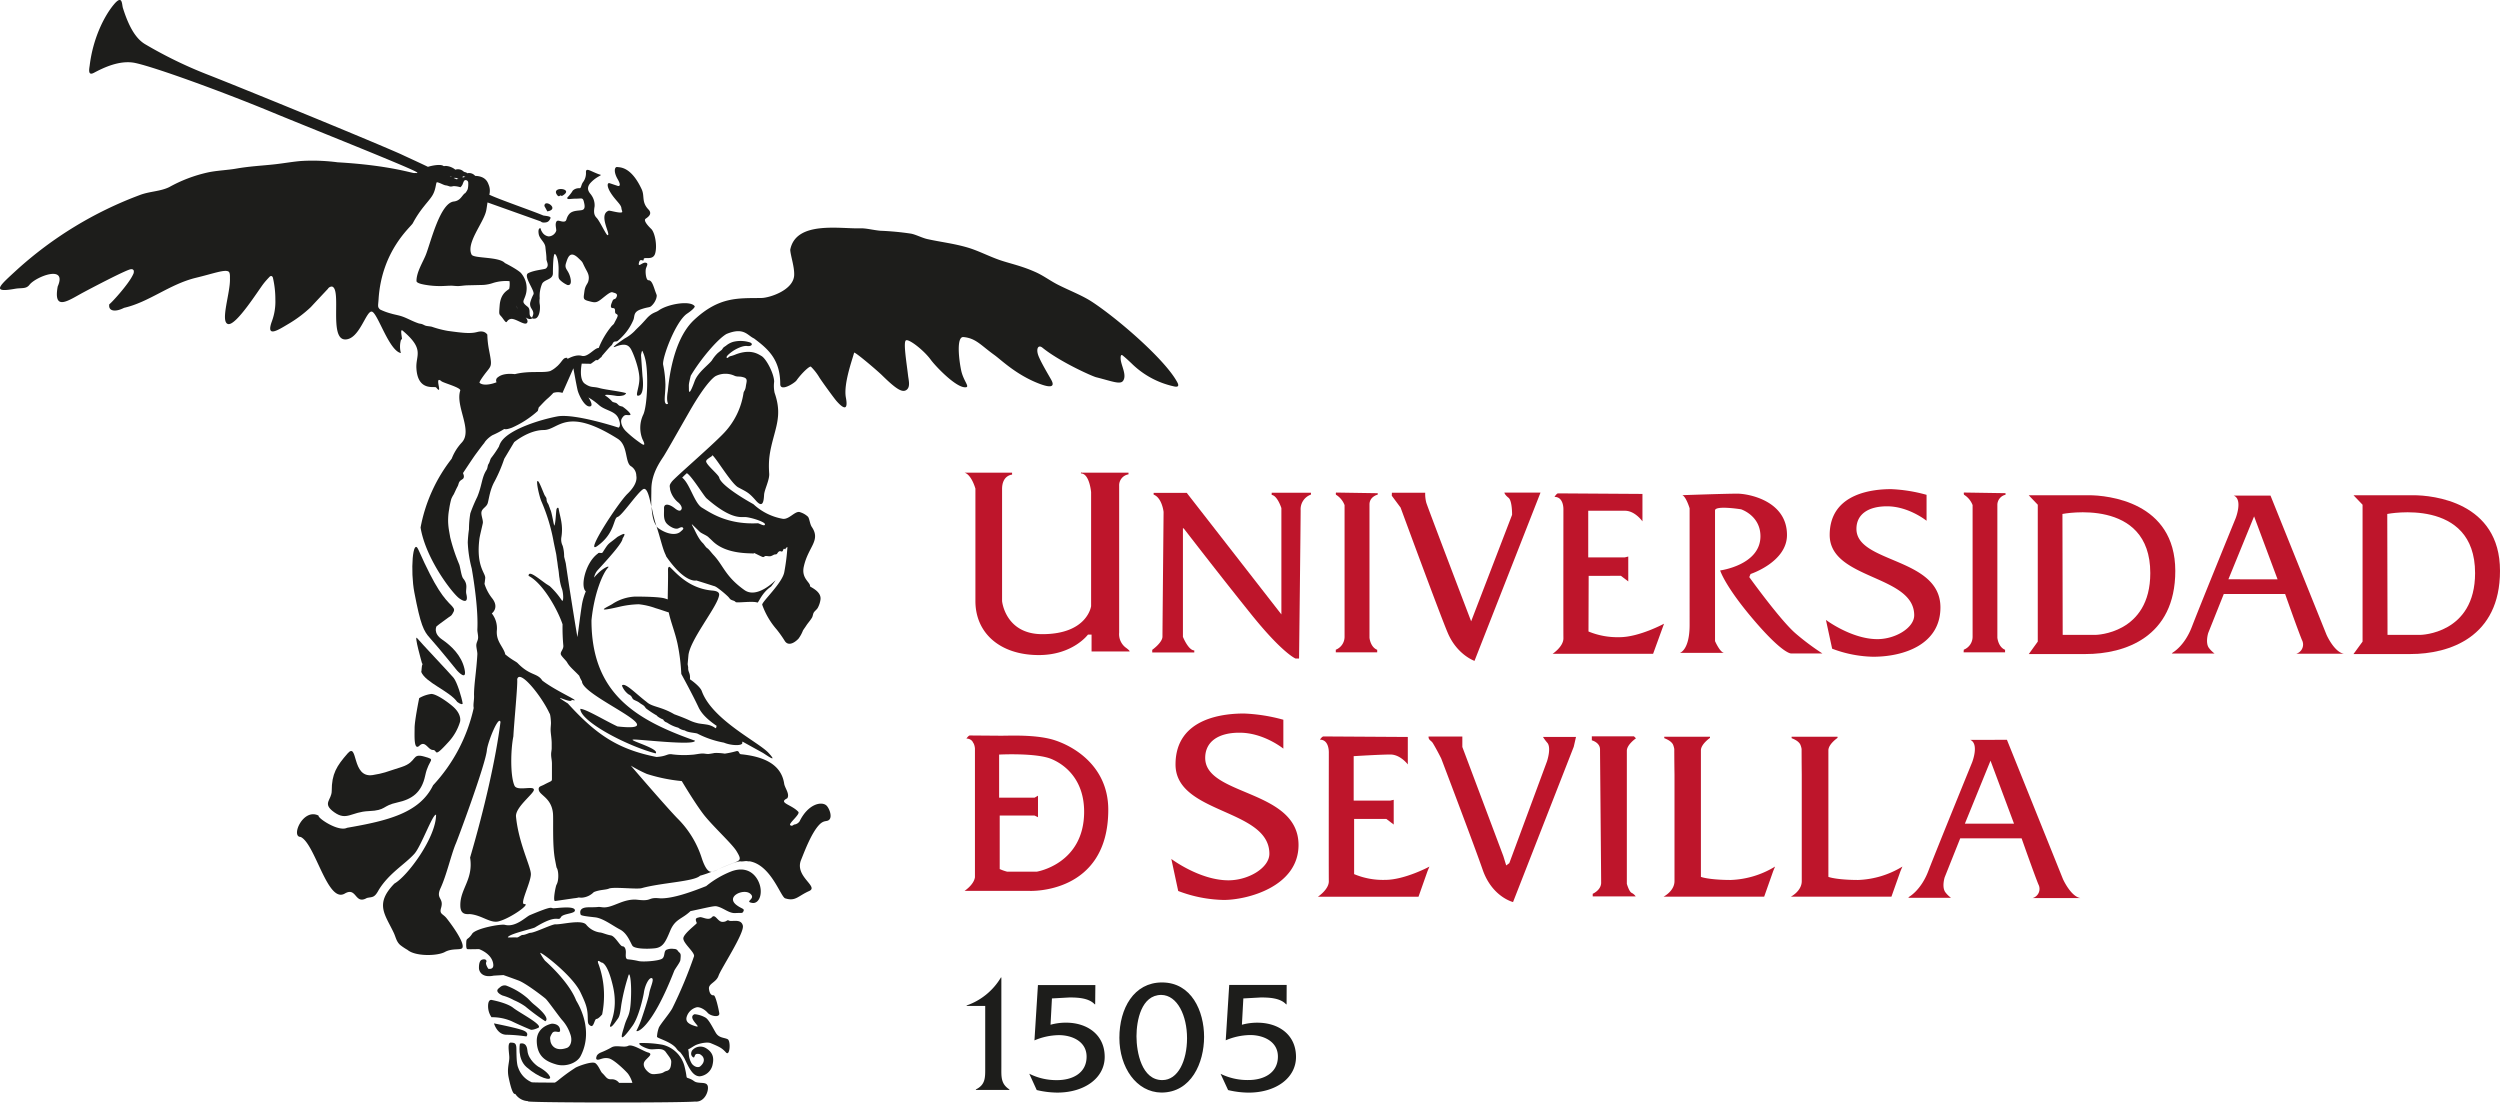 <svg xmlns="http://www.w3.org/2000/svg" viewBox="0 0 803.66 354.45"><defs><style>.cls-1{fill:#1d1d1b;}.cls-2{fill:#be152b;fill-rule:evenodd;}</style></defs><g id="Capa_2" data-name="Capa 2"><g id="DISEÑO"><path class="cls-1" d="M310.77,323.21a20.74,20.74,0,0,0,11-9h.13v28.92c0,2.93-.21,5.29,2.58,7.08v.16H313.71v-.16c3.16-1.54,3-3.94,3-7.08V323.37h-6Z"/><path class="cls-1" d="M352.06,322.85h-.15c-1.91-2.05-5.43-2.2-8.16-2.2l-5.59.31-.45,8.46a18.16,18.16,0,0,1,5-.67c6.71,0,12.41,3.8,12.41,11,0,6.85-6.57,11.48-15.23,11.48a29.33,29.33,0,0,1-6.62-.82l-2.4-5.25a19.25,19.25,0,0,0,9,2.06c4.73,0,9.43-2.15,9.43-7.54,0-4.92-4.7-6.92-8.93-6.92a20.55,20.55,0,0,0-7.83,1.69l1.12-17.79h18.46Z"/><path class="cls-1" d="M359.84,333.62c0-9.47,4.67-17.8,13.7-17.8,9.48,0,13.53,9.19,13.53,17.5s-4.1,17.9-13.74,17.9C365.28,351.11,359.84,343.11,359.84,333.62Zm5.5-.51c0,5.18,1.68,14.1,8.3,14.1,5.08,0,7.95-6.25,7.95-13.48s-3.09-13.81-8.26-13.9C366.87,319.83,365.34,328.14,365.34,333.11Z"/><path class="cls-1" d="M413.59,322.85h-.16c-1.88-2.05-5.43-2.2-8.15-2.2l-5.59.31-.46,8.46a18.24,18.24,0,0,1,5-.66c6.72,0,12.39,3.79,12.39,11,0,6.85-6.56,11.48-15.24,11.48a29.14,29.14,0,0,1-6.59-.82l-2.42-5.23a19.52,19.52,0,0,0,9,2c4.71,0,9.43-2.14,9.43-7.54,0-4.92-4.72-6.92-8.92-6.92a20.64,20.64,0,0,0-7.85,1.69l1.12-17.79h18.47Z"/><path class="cls-2" d="M425.41,236.74l27.15.17v8.83s-2.36-3.19-5.61-3.19-11.79.53-11.79.53v14.29h11.73l1.14-.26v7.95l-2.37-1.8-10.36,0V281a24,24,0,0,0,10,1.85c6.27,0,14.21-4.27,14.21-4.27l-.61,1.45-2.9,8.23H423.67s3.55-2.34,3.5-5,0-41.29,0-41.29.19-4.19-2.85-4.19C425,236.74,425.41,236.74,425.41,236.74Z"/><path class="cls-2" d="M356.27,260.3c0-14.28-11.55-20.79-18.2-22.64-5.57-1.47-12.59-1.18-16.1-1.15l-10.24-.08s-.38,0-1.06,1a2.39,2.39,0,0,1,1.91.86c.15.29.33.58.47.81a5,5,0,0,1,.36,1.54V282c-.35,2.44-3.35,4.39-3.35,4.39H331S356.27,287.56,356.27,260.3Zm-23,19.92h-9.47a14.34,14.34,0,0,1-2.43-.85v-17.2h11.2l1.11.53v-6.91l-1.11.64H321.18V242.57s12-.63,16.89,1.45,10.44,7.13,10.44,16.91C348.51,277.79,333.25,280.22,333.25,280.22Z"/><path class="cls-2" d="M653.4,288.7h15.41c-3.13-.46-5.65-6.12-5.65-6.12l-18-44.75H633.34c3,1.26.61,7.29.61,7.29S622.27,273.77,619.89,280s-6.19,8.3-6.19,8.3l-.26.32h13.75a8.43,8.43,0,0,1-1.87-1.85c-1.15-1.69-.18-4.74-.18-4.74l5-12.54h19.73s4,11.36,5.39,14.79A3.07,3.07,0,0,1,653.4,288.7Zm-21.76-23.92,8.24-20.25,7.56,20.26Z"/><path class="cls-2" d="M459.23,236.77h10.86v3.36l13.18,35.08.92,3,1-.74,12.1-32.69s1.46-4.26.17-5.94a15.19,15.19,0,0,1-1.45-1.95h10.62l-.73,3.17-19.51,49.92s-6.72-1.62-9.77-10.4c-2.73-7.9-13.31-35.73-13.31-35.73s-1.36-2.74-2.62-4.83C460.14,238,459.17,238,459.23,236.77Z"/><path class="cls-2" d="M511.71,236.71h13.55l.64.64s-2.93,2-2.93,4c0,1.56,0,42.76,0,42.76s.69,2.48,1.53,2.91a3.46,3.46,0,0,1,1.32,1.14H512v-.84s2.71-1.16,2.71-3.57-.36-41.81-.36-42.82c0-2.27-2.63-2.94-2.63-2.94Z"/><path class="cls-2" d="M556.35,282.88c-5.06,0-8.46-.57-9.57-1,0-9.22,0-39.34,0-40.67,0-2,2.92-4,2.92-4l0-.37H535v.44c0,.07,2.09.67,2.81,2.06a6.27,6.27,0,0,1,.41,1.44c0,.3,0,3.56.07,8.19,0,11.24,0,32.28,0,34.27,0,3.22-3.5,5-3.5,5h32.33l2.9-8.22.6-1.45A29.18,29.18,0,0,1,556.35,282.88Z"/><path class="cls-2" d="M597.34,282.88c-5.08,0-8.48-.57-9.58-1,0-9.22,0-39.34,0-40.67,0-2,2.94-4,2.94-4v-.37H575.94v.44c0,.07,2.09.67,2.79,2.06a5.84,5.84,0,0,1,.42,1.44c0,.3,0,3.56.05,8.19,0,11.24,0,32.28,0,34.27,0,3.22-3.49,5-3.49,5h32.32l2.91-8.22.62-1.45A29.29,29.29,0,0,1,597.34,282.88Z"/><path class="cls-2" d="M412.55,240.66v-9.29a55.3,55.3,0,0,0-12.66-2c-5.65,0-22,1-22,16.38,0,16,30.17,14.16,30.17,28.71,0,4.47-6.64,8.53-13.16,8.53-9.24,0-18.36-6.87-18.36-6.87l2.21,10.3a43.13,43.13,0,0,0,14.62,2.88c7.7,0,24.06-4.33,24.06-17.66,0-17.94-30-15.7-30-28,0-5.22,4.23-8.1,10.93-8.1C406.18,235.47,412.55,240.66,412.55,240.66Z"/><path class="cls-2" d="M310.06,151.94h15.29v.64s-3.22.15-3.22,4.64v36s1,10.64,12.92,10.64c14.52,0,15.7-9,15.7-9l0-36.67s-.52-6-3.28-6c0-.57.25-.24.25-.24h15.05v.54a3.57,3.57,0,0,0-3,3.69v47.18a5.42,5.42,0,0,0,2,4.73c1.69,1.22,1.33,1.34,1.33,1.34h-12.2V204h-1.16s-4.84,6.58-15.8,6.58c-12.46,0-20.38-7.06-20.38-17.35V157.08S312.35,152.64,310.06,151.94Z"/><path class="cls-2" d="M370.85,159v-.56H381.5l30.42,39.07V163.33s-1.27-4-3.12-4.23v-.71h12.63v.6a5,5,0,0,0-3.32,5.08c0,4.18-.51,47.62-.51,47.62h-1.14s-4.15-1.67-14.22-14.19S380.63,170,380.63,170l-.36-.27v35s1.75,4.35,3.65,4.35v.66H370.4v-.84s3.29-2.34,3.29-4.25.36-40.08.36-40.08S373.58,160.05,370.85,159Z"/><path class="cls-2" d="M429.48,158.34l13.41.21V159s-2.65.62-2.65,3.16V205s.25,3,2.48,3.89v.82H429.41l0-.85a4.47,4.47,0,0,0,2.82-4.13V162.37a6.68,6.68,0,0,0-2.76-3.33A1.12,1.12,0,0,1,429.48,158.34Z"/><path class="cls-2" d="M631.32,158.33l13.39.21v.5a3.37,3.37,0,0,0-2.63,3.15V205s.27,3,2.48,3.88v.82H631.23l.06-.85a4.47,4.47,0,0,0,2.83-4.13V162.37a6.74,6.74,0,0,0-2.76-3.33A1.32,1.32,0,0,1,631.32,158.33Z"/><path class="cls-2" d="M447.44,158.4h10.71a11.19,11.19,0,0,0,.34,3.16c.4,1.41,14.43,38.17,14.43,38.17l13.16-34.23s.07-4.54-1.16-5.5-1.32-1.65-1.32-1.65h11.62L474,212.45s-5.56-1.93-8.56-8.91c-2.41-5.59-15.2-40.37-15.2-40.37l-2.83-3.81Z"/><path class="cls-2" d="M500.8,158.6l27.19.18v8.82s-2.38-3.41-5.61-3.41l-11.82,0v15h11.72l1.15-.28v8l-2.36-1.8H510.7L510.64,203a24.41,24.41,0,0,0,10,1.83c6.28,0,14.29-4.33,14.29-4.33l-3.52,9.68H499.1s3.52-2.32,3.48-5,0-41.31,0-41.31.21-4.14-2.87-4.14C500.44,158.62,500.8,158.6,500.8,158.6Z"/><path class="cls-2" d="M540.81,159.18s14-.49,17.64-.49,16,2.28,16,13.29c0,8.71-11.71,12.54-11.71,12.54l-.41,1s10.06,14,14.94,18.15a78.49,78.49,0,0,0,8.56,6.39H575.77s-2.54.3-11.93-10.68-10.87-16-10.87-16,12.95-1.71,12.95-11c0-6.67-6.24-8.66-6.24-8.66s-8.36-1.34-8.36.37v42s1.64,3.79,3,3.79H540s3.15-.8,3.15-9V163.4S542.05,159.72,540.81,159.18Z"/><path class="cls-2" d="M671.39,159.2H652.15l2.92,3.05,0,44-2.88,4h18.29c12.53,0,28.8-5.39,28.8-26.73C699.26,161.27,677.54,159.2,671.39,159.2Zm2.29,44.89h-10.6L663,165.22s28.24-5.55,28.24,19C691.25,203.83,673.68,204.09,673.68,204.09Z"/><path class="cls-2" d="M738.14,210.16h15.39c-3.16-.46-5.65-6.13-5.65-6.13l-18-44.72H718.06c3,1.24.63,7.26.63,7.26s-11.69,28.66-14.07,34.9-6.18,8.31-6.18,8.31l-.29.31H711.9a9.24,9.24,0,0,1-1.86-1.87c-1.14-1.66-.18-4.73-.18-4.73l5-12.53h19.73s4,11.37,5.41,14.79A3.09,3.09,0,0,1,738.14,210.16Zm-21.79-23.94L724.61,166l7.55,20.24Z"/><path class="cls-2" d="M619.32,167.41v-8.34a49.62,49.62,0,0,0-11.39-1.83c-5.08,0-19.75.94-19.75,14.74,0,14.41,27.17,12.74,27.17,25.81,0,4-6,7.67-11.84,7.67-8.31,0-16.54-6.18-16.54-6.18l2,9.25a39,39,0,0,0,13.18,2.59c9.81,0,21.63-3.9,21.63-15.86,0-16.14-27-14.14-27-25.24,0-4.7,3.79-7.26,9.83-7.26C613.59,162.76,619.32,167.41,619.32,167.41Z"/><path class="cls-2" d="M775.83,159.2H756.56l2.92,3.05v44l-2.92,4h18.31c12.51,0,28.79-5.39,28.79-26.73C803.69,161.27,781.94,159.2,775.83,159.2Zm2.27,44.89H767.5l-.08-38.87s28.23-5.55,28.23,19C795.65,203.83,778.1,204.09,778.1,204.09Z"/><path class="cls-1" d="M228.88,280.29a16.9,16.9,0,0,0,2-.79c-.67.28-1.36.55-2,.79Z"/><path class="cls-1" d="M223.41,238.1c-19.21-6.76-33.27-15.31-33.27-38.7.87-8.78,3.66-15.13,5.28-16.86.92-1-1.82-.07-4.44,3.13a4.86,4.86,0,0,1,1.2-2.44c5.14-5.57,7.95-9,7.95-10.1,1.34-2.16.37-1.64-1.63-.55-3.23,2.67-2.59,1.56-4.73,4.94-.38.6-1.19-.14-1.6.45-3.95,2.85-5.71,10.56-3.85,12.14A19,19,0,0,0,187,194.8c-.63,4.09-1,7.63-1.39,10-1.41-8.37-2.73-16.87-3.67-23.26,0-.44-.53-2.2-.59-2.63a12.14,12.14,0,0,0-.46-3.43,4.51,4.51,0,0,1-.45-2.65c.7-4.05-.42-6.65-.86-9.32-.07-.47-.61-.38-.73.45-.18,1.38-.24,4.17-.65,5-.12.22-.84-4.33-1.23-5-.11-.2-.22-.7-.44-1.17a3.77,3.77,0,0,0-.35-.87,2.58,2.58,0,0,1-.39-.8c-.11-.27-.06-.69-.16-1s-.47-.71-.65-1.13c-1-2.37-1.86-4.74-2.24-4.31s.67,5.11,1.34,6.58a58.39,58.39,0,0,1,3.91,13c.14.69.62,3,.76,3.64s.22,1.69.36,2.45.21,1.81.34,2.41c.27,1.54.22,2.24.42,3.14a15.06,15.06,0,0,0,.71,3.2c.62,1.54.62,4.85,0,3.85a26.16,26.16,0,0,0-3.87-4.54c-.31-.18-.63-.41-1-.62-2.73-1.9-5.79-4.63-5.79-2.67,4.49,2.27,9.27,10.66,10.92,15.57a62.52,62.52,0,0,0,.25,6.82c.11,1.3-1.06,2-.79,2.88.21.64,1.73,2,2,2.53.82,1.48,2.11,2.41,3.9,4.31a8.93,8.93,0,0,0,.88,1.78c0,4.92,30.55,16.66,11.41,14.51-4.07-1.9-10.18-5.65-11.94-5.65,0,4,14.81,11.85,24.21,14.32,1.5-1.53-9.65-4.45-7-4.45C205.79,237.65,223.41,239.78,223.41,238.1Z"/><path class="cls-1" d="M175,66.21c.33.63.68,1.19.95,1.75C180.11,67.25,175,63.76,175,66.21Z"/><path class="cls-1" d="M179.42,63c.28.22.54-.07.7-.15a.33.33,0,0,1,.32.08c.13.11.29,0,.41-.05,4-2.37-4-3.17-1.73-.17A1,1,0,0,0,179.42,63Z"/><path class="cls-1" d="M144.13,198.51c1.05-.7.94-.57,1.45-1.41s.61-1.29-.26-2.24c-2.68-2.69-5.16-5.42-10.83-18.17-1.81-4.07-2.61,6.89-1.29,13.77,2,10.49,3,12.43,5,14.63,3.37,3.79,8.71,10.44,8.71,10.44s3.39,3.83,2.4-.53-4.29-7.43-7.23-9.45-1.76-4.2-1.76-4.2S141.79,200.17,144.13,198.51Z"/><path class="cls-1" d="M148.72,226.11c-.25-1.78-1.76-6.82-2.91-8.22s-10.56-11.32-11.71-12.74,1.54,8,1.54,8l.21.33c-.38.54-.28,2.46-.45,2.49,1.35,3.46,9.16,6.2,11.59,9.69C148,226.42,148.78,226.53,148.72,226.11Z"/><path class="cls-1" d="M145.66,227.17c-1.89-1.66-5.44-4.09-7-4.09a10.21,10.21,0,0,0-3.91,1.35s-1.47,7.19-1.47,9.62-.31,7.45,1.57,5.65,2.73,1.39,4.33,1.39,0,2.93,4.89-2.45a16.62,16.62,0,0,0,3.81-6.58S148.62,229.79,145.66,227.17Z"/><path class="cls-1" d="M129.13,246.55c-5.49,1.77-5.68,2-9.34,2.61-6.89,1.05-4.61-10.91-8.08-6.92s-5.09,6.5-5.07,12c0,3-3.23,4,.8,6.87s5.44-.14,11.12-.37,4.24-1.71,9.07-2.75,7.91-3.19,9.07-8.72,3.76-4.9-.36-6.07S134.24,244.9,129.13,246.55Z"/><path class="cls-1" d="M238.67,238.39,245.2,242c1,.58,5.23,3.7,1.83,0-3.23-3.49-18.06-10.58-21.42-19.81-.58-1.65-3.82-3.83-3.82-3.83.2-2.13-.68-2.2-.56-3.85l-.18-1,.25-2.77c.42-4.84,8.73-15,9.75-18.88.16-.58.62-1.76-1.93-2-7.71-.61-11.8-5.78-13.75-7.54-.38-.33-.65.19-.63.79.06,2.85-.07,7-.09,9.58-.31-.12-.64-.22-1-.33-1.69-.5-6.86-.58-9.47-.58a14.53,14.53,0,0,0-7,2.17c-1.32,1-7.12,3.2,1.83,1.13a30.16,30.16,0,0,1,6.36-.83,23.09,23.09,0,0,1,5.43,1.27c1.59.46,3,1,4.18,1.35.66,3.15,2,6.3,2.82,10.08a61.43,61.43,0,0,1,1.21,9.7s3.59,6.53,5.62,10.88c1,2,2.83,3.81,5.78,5.83a1,1,0,0,0-.18.56c-.08.61-.65-.62-3.07-1-1.17-.2-2.32-.27-3-.47a12.75,12.75,0,0,1-2.21-.74c-1.84-.85-3.08-1.32-5.19-2.1-4.41-2.58-7.07-2.27-8.94-4-3.36-2.55-7-6.43-7.89-5.23a6.19,6.19,0,0,0,1.78,2.55c.3.32.57.33,1,.68s.54.93.83,1.17c.44.38,1.32.58,2,1.11s.92.56,1.46,1c.21.15.55.74.74.89a30.7,30.7,0,0,0,3.43,2.25c-.06.2,1.41,1.1,2,1.24a1.88,1.88,0,0,0,1.23,1,11.43,11.43,0,0,0,3.64,1.66,4.44,4.44,0,0,0,2.09.87c1,.69,3.09.74,4,1a30.58,30.58,0,0,0,8.58,2.93c2.33,1,6.47,1.17,5.87-.17A.18.18,0,0,0,238.67,238.39Z"/><path class="cls-1" d="M209.46,162.79c.11,2.44.48,4.87,1.57,6.27-.08-.19-.14-.38-.22-.57A50.34,50.34,0,0,1,209.46,162.79Z"/><path class="cls-1" d="M158.74,313.63l3.1-.18s2.51.88,4.85,1.75,7.94,5.18,8.7,5.85,4.63,6.16,5.39,6.94a12.93,12.93,0,0,1,2.54,4.42c.8,2.1.09,4.09-1.16,4.48-4.06,1.37-5.13-1.39-5.22-2.28s-.33-1,.53-2.43,2.87.58,2.55-1.32-2.63-1.78-2.63-1.78-5,.81-4.84,5.75,3.15,6.43,6.24,7.34,6.69-.45,7.85-2.67c4.6-8.85-1.3-17.57-1.44-17.91-2.4-6.19-10-12.76-10-12.76a14.91,14.91,0,0,1-1.55-2.46c-.3-.88,10.42,7.13,13,12.73,1.54,3.24,2.14,4.79,2.26,7.18s-.12,2.84.94,3.47,1.24-2.2,1.89-2.2,1.83-1.45,1.83-1.45a31.26,31.26,0,0,0,.6-6.27,29.11,29.11,0,0,0-1.72-9.78c-.86-2.1.8-.65.8-.65s1.93-.47,3.8,7.68-1.36,12.42-.91,12.92,1.79-1.62,2.45-2.49.83-2.2,1.14-4.53a65,65,0,0,1,2.37-9.63c.42-.78,1,2.69.7,8.18s-1.16,4.9-2.14,8.45c-.62,2.17-2.34,6.76,2.74-.33,2-2.84,3.43-9.43,3.58-10.52.33-2.4,1.68-5,2.56-4.69s-.53,3-.84,4.89-2.31,7.79-2.67,8.78a28.48,28.48,0,0,1-1.42,3.2c-.35.67,4.46.39,12.11-19.18.28-.71,1.94-2.77,2-3.53.19-1.82.16-2-.5-2.56-.37-.33-.47-1-1.62-1a4.28,4.28,0,0,0-2.15.2c-1.21.32-.55,2.09-1.53,2.89s-6.37,1.16-7.66.81a25.45,25.45,0,0,0-3.42-.55c-.9-.11-.65-1.41-.65-2.33s-.34-1.86-1.09-1.86-2.32-3.27-3.76-3.51-2.84-.93-3.48-.93a7,7,0,0,1-4.4-2.49c-1.45-1.8-8,0-9.84-.14-1.15-.08-6.71,2.73-8.14,2.74-.48,0-1.61.69-2.53.69-.42,0-1.32.81-1.72.8-2.32-.07-3.27.18-2.88-.22,1.11-1.12,7.83-2.56,8.61-3,7.42-4.6,7.38-1.74,8.33-3.25.61-1.34,4.93-1.07,4.5-2.41s-5.75-.51-6.85-.51.05-1-7.62,2.22c-1.24.53-4.56,4-8,3.11-1.31-.32-8.77,1-10.43,2.71-1.43,2.25-1.92,1.37-2,2.78s0,2.21.32,2.31,3.77,0,3.77,0,4.32,1.46,4.6,5c.13,1.73-1.61,1.32-1.61,1.32s-1-1.46-.67-2.1-.33-1.22-1.42-.79-.9,2.89-.9,2.89S154.23,314.57,158.74,313.63Z"/><path class="cls-1" d="M173,342.87s-3.18-2.05-3.45-5.14-2.43-2.21-2.43-2.21-.91,4.87,2.16,7.54c4,3.5,8.28,4.67,7.48,3S173,342.87,173,342.87Z"/><path class="cls-1" d="M168.2,331.24c-2.17-.84-9.4-2.26-9.4-2.26s1,3.65,4,3.65a49,49,0,0,1,6.42.55S170.3,332.07,168.2,331.24Z"/><path class="cls-1" d="M171.58,322.82c-.93-.76-1.6-1.64-2.36-2.23a22.41,22.41,0,0,0-6.55-3.78,2.17,2.17,0,0,0-1.85.48c-.37.32-.75.57-.89.89-.39.88,1.24,1.69,1.64,1.85a16.3,16.3,0,0,1,3.64,1.49,20.1,20.1,0,0,1,3.64,2,72.63,72.63,0,0,0,6.43,4.77S177.47,327.55,171.58,322.82Z"/><path class="cls-1" d="M170.58,331s.54.27,2.41-.57-5.89-4.77-8-6.44-7-2.55-7-2.55-1.09-.26-1.09,2A6.25,6.25,0,0,0,158,327a15.85,15.85,0,0,1,6.45,1.27C167.36,329.69,170.58,331,170.58,331Z"/><path class="cls-1" d="M231,313.63c.75-2.19,8.35-13.69,7.8-16.07s-3.59-1.18-4.41-1.6-.6.39-2.15.39-2.3-2.73-3.4-1.49-3.11-.24-3.95,0-1.68.17-.89,1.85c.11.23-3.92,3.14-4.31,4.74s3.84,4.75,3.4,6a142.59,142.59,0,0,1-7,16.75c-1,1.77-3.6,4.77-4.26,6.07a9.92,9.92,0,0,0-.63,3c0,.5,4.44,1.52,6.18,3.7a4.37,4.37,0,0,0,1.24,1.25,13.29,13.29,0,0,1,1.39,2c1.4,2.87,2.61,5.76,4.93,5.78a4.74,4.74,0,0,0,4.05-3.41c.47-1.92.63-4-2-5.62a3.47,3.47,0,0,0-4.52.75s-.74,1.2.15,2,.42-.9,1.45-.93,1,.16,1.46.48,1.57,1.78-.39,3.49c-.58.54-1.85.3-2.72-.8a6.5,6.5,0,0,1-1-3.38,6.7,6.7,0,0,0-.2-1.24c1.07-.47,1.95-1.27,2.95-1.59,1.26-.45,3.29-.82,4.28-.42,3,1.25,3.66,1.61,4.93,3s1.59-3.68.55-4.25-2.78-.33-3.82-2.06-2.26-4.34-3.38-4.93a8.57,8.57,0,0,0-3.43-1.06c-.29.11-1.3.53-.42,1.95s2.37,2.44.5,1.85-3.18-1.35-2.59-3.09a4.53,4.53,0,0,1,3-2.89c1-.34,2.78.63,3.68,1.71s4,1.7,3.75.14-1.22-5.83-1.81-5.75-1.31-.34-1.5-2.07S230.26,315.84,231,313.63Z"/><path class="cls-1" d="M235.17,280.09a30.29,30.29,0,0,0-8.16,4.76c-3.85,1.52-11,4.27-15.18,3.9-3.67-.33-2.12,1.05-6.82.5s-8.09,2.8-11.33,2.41c-2.28-.27-.09,0-4.39,0-3,0-2.93,1.45-2.63,2.35.14.39,2.08.59,4.65.88s5.61,2.67,8,3.91,3.36,4.27,4,5.23,4.44,1.1,7.14.82,3.5-2.06,5-5.65,3.5-3.7,5.92-5.78c.18-.14.38-.33.6-.53,4.28-.88,7.49-1.73,8.31-1.56,2.25.42,4,2.33,6.13,2.19s2.22.2,2.6-.62-.54-.73-2.05-1.82c-4-2.82,2.05-5.56,4.18-3.82s-2.13,2.54.71,3c1.92.27,3.18-2.24,2.54-5.22S240.91,278,235.17,280.09Z"/><path class="cls-1" d="M227.31,348.71c-.18-.31-.65-.55-1.7-.6-2.74-.13-2.05-.57-3.75-1.29s-.74.35-1.73-3.68a9.6,9.6,0,0,0-7.1-7.28,35.87,35.87,0,0,0-7.23-.56c-1.27.24,1.78,1.84,3.3,2s3.84-.65,4.92.89,1.83,2.27,1.76,3.26-.14,2.49-1.41,2.8-.76.7-2.9.94c-1.44.15-2.07.33-3.23-.7s-1.75-2.4-.89-3.49,2.73-2.18,1-2.66-5.05-2.83-6.42-2.14-3.95-.41-5.42.54A27.9,27.9,0,0,1,193,338.4c-1.22.61-1.23,1.26-1.23,1.26s-.43.95.35,1,1.89-.85,3.66-.41,5.78,4.43,6.16,5a9.15,9.15,0,0,1,1.33,2.79.17.17,0,0,1,0,.07l-4.25,0a2.87,2.87,0,0,0-2.49-1.16c-1.54.06-1.68-.84-2.94-2-.55-.5-1.12-2.34-2.17-3.15s-5.9,1.05-6.52,1.49-2.4,1.5-5.29,3.85a8.52,8.52,0,0,1-1.21.87c-3,0-5.54,0-7.43-.08-.12-.06-.26-.11-.38-.18a7.83,7.83,0,0,1-4-4.52c-.59-1.29-.55-4.46-.59-6.22s-.67-1.8-1.78-1.85-.65,2.49-.51,4.42-.84,3.73-.19,6.82c.49,2.37,1.24,5.33,2,5.27h.14a5.11,5.11,0,0,0,4.39,2.3c-5.42.53,48.61.6,53.39.14,3,.3,4.44-3.23,4.1-4.91A1.17,1.17,0,0,0,227.31,348.71Z"/><path class="cls-1" d="M378.42,122.83c-3.83-7.15-18.87-20.2-27.29-25.75-3.22-2.12-7.14-3.58-10.94-5.5-2.55-1.27-4.84-3.06-7.55-4.22-4.53-2-8.21-2.68-11.54-3.86s-6.7-2.93-9.93-3.89c-4.54-1.35-8.79-1.8-13-2.74-1.79-.39-3.7-1.46-5.37-1.77a88.51,88.51,0,0,0-9.78-.92c-2.32-.21-4.59-.84-6.36-.78-6.56.22-20.83-2.53-22.63,6.91.13,2,1.37,5.39,1.27,8.13-.2,4.88-8,7.32-10.5,7.35-7.36.13-13.52-.57-21.68,7.06-7.75,7.24-8.33,23.14-8.49,23.2-.29,1.89-.2,3.07.14,3.7-.21.13-.36.2-.49.16-1.08-.35-.37-3-.37-6.19a35,35,0,0,0-.74-6.49c-.35-2.18,4-13.91,7.71-16.41,1.51-1,2.66-2.09,2.42-2.41-1.43-1.9-8.65-.7-11.57,1.4-1,.71-1.87.55-3.59,2.28-.28.3-1.21,1.37-2.06,2.25-.5.52-1.57,1.51-2,2a13.11,13.11,0,0,1-3.19,2.42s-5.37,3.58-3,2.66c2.87-1.11,4-.56,4.78.57s2.87,6.48,2.87,9.7-1.76,6.13,0,5.41,1-6.15,1-6.15l-.48-6.8s.29-1.73.46-1.3a11.9,11.9,0,0,1,.84,2.34c1.16,4.06.8,15.59-.67,18.3a9.86,9.86,0,0,0-.17,7.68c1.44,2.8-.09,1.66-1,1a35.9,35.9,0,0,1-4.39-3.63c-1.4-1.45-1.74-3.19-1.24-4,1-1.64,1.47-.94,2.61-1.12.59-.07-.36-1.26-2.29-2.65-.19-.16-.87-.12-1.37-.55a4.26,4.26,0,0,0-.66-.61c-.29-.21-1.15-.23-1.45-.6a10.49,10.49,0,0,0-2.12-1.82c-.47-.46,1.5-.25,3.13,0a5.66,5.66,0,0,0,2.85-.15c.45-.28.87-.61.52-.71-2-.56-6.57-1.07-8.29-1.55-2.25-.64-2.76,0-4.81-1.43s-1-6.46-1-6.46l2.92.06,1.75-1.28c.08.18.24.21.59,0A7.3,7.3,0,0,0,193,115a.87.87,0,0,0,.52-.6c1.15-1.33,2.73-3.18,3-3.33s.45-.87.81-1.14.87-.06,1.19-.32a11.86,11.86,0,0,0,.93-.82c.29-.27.56-.55.82-.83a16.93,16.93,0,0,0,3.34-5.13c.48-1.13-.1-2.51,2.33-3.36s2.8-.54,3.4-1.06A5.57,5.57,0,0,0,211,95.81c.24-1.15.14-.67-.54-2.72s-1.15-3-2-3-1.07-2.92-.81-3.78.91-1.7-.12-1.87-2.54,1.75-2.12,0,1.51,0,1.51-1.07,2.94.59,3.68-1.86-.05-6.77-1.27-7.93-2.52-2.74-1.79-3.26,2.33-1.53.9-3c-2.29-2.4-1.13-4.25-2.17-6.49-3.42-7.35-7-7-7.84-7.14s-1.29,1.45.12,3.89.23,2.24.09,2.2L196,58.9c-.82-.26-1.06,1,.46,3.31s3.16,3.51,3.29,4.64.73,1.47-.39,1.47-3.39-.7-3.7-.58c-3.48,1.27.92,7.93-.35,7.85-.44,0-2.56-4.61-3.52-5.57s-.91-2.12-.65-3.67a5.58,5.58,0,0,0-1-3.57c-.32-.6-2.23-2-.17-4.14s3.85-2.27,2.91-2.51-3-1.27-3.52-1.43-1-.24-1,.64a4.81,4.81,0,0,1-.85,3.1c-.81,1-.57,2.2-1.34,2.06a2.9,2.9,0,0,0-1.81.57c-.52.43-.05.13-1.15,1.5-.7.87-1.05,1-.79,1.29s1.19,0,2.84,0,2.07-.43,2.42.93.44,2.34-.4,2.68-3.22,0-4.34,1.39-.58,2.26-1.63,2.37-2.08-.76-2.49.1,0,1.94,0,2.82A2.68,2.68,0,0,1,176.39,76a2.86,2.86,0,0,1-2.18-1.52c-.5-.69-.3-1.33-.71-1.08,0,0-.6.12-.33,1.8s2,2.6,2.16,4.27.34,2.54.33,3.81c0,.82,1,2-.13,3-.38.36-3.74.5-5.73,1.54-1.71.88,2.2,5.61,1.7,6.78a12.53,12.53,0,0,0-1.08,2.77c-.16,1.62.8,1.9,1,3.1.13.69-.32,1.32-.39,1.69a1.1,1.1,0,0,0-.29-.27c-1-.63.05-2.38-1.16-3.31-2.22-1.7-1.1-1.68-.48-4.2A7.43,7.43,0,0,0,167.66,88c-.44-.74-3.28-2.41-5.35-3.44-1.89-2.11-10-1.42-10.7-2.7-1.87-3.67,3.75-10.11,4.65-14,.16-.56.4-2.58.47-2.78l17.07,6.09a1.35,1.35,0,0,0,.85.37c1,0,1.74-.06,2.29-1.34.39-.75-1.83-.79-2.33-.94-3.23-1.39-14.25-5.18-17.31-6.67a5,5,0,0,0-.28-3.36c-.38-1.08-1.3-2.61-4.27-2.69a2.58,2.58,0,0,0-2.44-.87.23.23,0,0,1-.18,0c-.15-.32-.77-.28-1.07-.5a2.63,2.63,0,0,0-2.72-.61.56.56,0,0,0-.05-.08,5.29,5.29,0,0,0-3-1.14,2.84,2.84,0,0,1-.65.05c-.1,0-.13-.08-.21-.12-1-.53-3.51-.06-4.86.36-3.72-1.79-7.49-3.48-8.72-4.08C117.23,44.41,76,27.58,66.79,24a138.48,138.48,0,0,1-20.22-9.84C44,12.59,41.64,9.35,39.51,2.56c-.37-1.18-.1-4.53-3-1C33.38,5.37,29.88,12.45,28.84,21c-.14,1.05-.71,3.5,1.34,2.41,2.87-1.52,8.29-4.25,13.36-3.15,6.5,1.42,27.38,9,43.19,15.52,10.6,4.41,43.53,17.5,47,19.43.41.22.48.34.41.4s-.41,0-.62,0h-.22c-.06.37-7.36-2.43-24.71-3.43a62.26,62.26,0,0,0-11.24-.46c-2.7.15-5.92.76-9.33,1.13-3.74.41-7.77.59-12.19,1.37-2.52.45-6.31.61-9,1.21A45.8,45.8,0,0,0,54.4,60.15c-2.92,1.42-6.32,1.34-9.46,2.55a122.59,122.59,0,0,0-39.47,24c-5.49,5.07-8.56,7.53-.8,6.16,2.29-.42,3.71.14,4.82-1.33,2-2.57,12.24-6.63,9.06.56-1.5,8.32,3.59,4.37,8.45,1.8,1.32-.71,14.13-7.49,15.13-7.34A.74.74,0,0,1,43,87a1.9,1.9,0,0,1-.25,1.29c-1.39,3.11-7.31,9.5-7.61,9.5-.41,2.17,1.76,2.69,4.74,1.17,8.06-1.84,14.62-7.61,23.14-9.67,5.52-1.33,9.2-2.74,10.43-2,.6.33.45,1.87.47,2.28.18,4.45-3.2,13.86-.64,14.59s9.87-11,11.46-13c.66-.85,1.36-1.59,1.89-2.15s1-.18,1.11.31a31,31,0,0,1,.78,7,18.27,18.27,0,0,1-1.1,6.93c-2,5.42,1.73,3,5.26.9a40.18,40.18,0,0,0,7.22-5.41c2.5-2.69,5.51-5.89,5.51-5.89a1.49,1.49,0,0,1,1.32-.73c3.18.8-1.07,17,4.25,17,4.67,0,6.76-9.62,8.64-8.92s5.45,12.56,9.25,13.3a7.82,7.82,0,0,1,.11-4.5c.78,1.18-.71-3.72.48-2.69,7.18,6.07,4.13,7.8,4.4,12.09.44,7.57,5.92,5.63,6.35,6.15,2.45,3.08-.88-4.17,1.69-2,.68.57,6.36,2.05,6.05,3-1.64,5.12,4.15,12.82.48,16.73a16.08,16.08,0,0,0-3.23,5.18,51.16,51.16,0,0,0-10,22.12c1.64,10.09,10.29,21.26,12.47,22.79s2.75.74,2.25-1.38c-.38-1.59.71-2.89-1-5-.65-.78-.93-3.63-1.31-4.58a58,58,0,0,1-2.89-8.68c-.19-1.23-.41-2.21-.53-3.25-.06-.46-.09-.92-.12-1.38a19.35,19.35,0,0,1,.31-4.35,25.94,25.94,0,0,1,.69-3.34,8.65,8.65,0,0,1,.8-1.51c.41-.84.77-1.71,1.23-2.54.25-.43.3-1,.55-1.42.4-.65,1-.77,1.27-1.12.42-.62.08-1.26-.08-1.75,1.18-1.77,2.51-3.81,3.83-5.71,1.23-1.67,2.37-3.2,2.88-3.81a.87.87,0,0,0,.25-.39,8.59,8.59,0,0,1,2.5-2.26,29.33,29.33,0,0,0,3.81-2c.38.18,1.16.07,2.45-.41a31.21,31.21,0,0,0,8.32-5.39l.3-1.12c1.06-1.1,2-2.16,3-3a20.82,20.82,0,0,0,1.7-1.68,5,5,0,0,1,2.94,0l3.5-7.91s1,5.53,1.35,7,2.14,5.27,3.82,5.27-.34-2.9-.34-2.9a20.61,20.61,0,0,1,3.44,2.5c2.09,1.8,5.22,1.8,6.25,4.3s0,2.91,0,2.91-14.15-4.66-19.71-3.6-14.43,3.89-17.53,7.49a5.74,5.74,0,0,0-1.2,2.18,33.48,33.48,0,0,1-2.48,3.64c-.37.46-.47,1.4-.86,1.95s-.22,1.27-.7,2c-1.54,2.41-1.38,4.85-2.95,8.63a49.43,49.43,0,0,0-2.21,5.24,30.76,30.76,0,0,0-.44,5.14,40.93,40.93,0,0,0-.39,4.21,38.65,38.65,0,0,0,1.27,8.39c.8,4.59,2.13,13.53,1.81,19.68,0,.8.3,1.85.24,2.68s-.51,1.38-.57,2.19.39,2.34.33,3.1c-.32,5.6-1.07,9.5-1.07,13,.11,1.66-.34,2.91-.1,4.2a53.41,53.41,0,0,1-13.06,24.85c-4.33,8.92-14.61,11.41-27.66,13.67-2.74,1.39-9.51-3.14-9.15-3.92-5-2.55-9,6.85-5.78,6.85,4.74,2.17,8.61,21.49,14.2,18.21,3.87-2.28,3.19,3.7,7.1,1.42,1.75-.42,2.39.09,3.81-2.57,3.28-5.37,8.41-8.24,11.44-11.6,2.18-2.37,5.95-13,7-12.58,0,7.27-9.13,19.71-13.38,22.11-6.45,6.6-3,9.92-.19,15.9.64,1.38.78,2.68,2,3.82a18.58,18.58,0,0,0,2.4,1.61c2.51,2.14,9.57,2,12,.67s5.19-.48,5.63-1.33c.87-1.69-3.86-8-5.08-9.52s-2.37-1.27-1.77-3.32c1-3.35-1.85-2.75-.13-6.44,1.9-4.13,3.31-10.44,4.8-14.08.11,0,9.82-26,10.07-30.34.48-3.09,3.79-11.09,4.36-8.91-1.46,11.58-5.09,27.64-9.77,43.59,1.11,7.06-3.22,10-3.14,15.39,0,3.38,2.44,2.7,3.23,2.79,4,.46,6.58,3.18,9.35,2.25,3.7-1.05,10.18-5.63,8-5.48-1.63.1,2.1-6.92,2.1-9.62,0-2.47-3.95-9.92-4.78-18.51-.28-3,5.79-7.4,5.75-8.62,0-1.44-5.36.57-6.23-1.3-1.39-3.06-1.26-11.48-.37-15.86.23-4.49,1.44-16.65,1.23-18.36.77-3.43,7.95,5.57,10.4,11,.1-.05.36.78.46,3,0,.71-.16,1.68-.1,2.68s.3,2.37.33,3.78c0,.55,0,1.12,0,1.71s-.2,1.39-.18,2c0,1,.24,1.76.26,2.88v5c0,.82-.25.62-2.41,1.77-1.13.63-2,.57-1.83,1.7.23,1.79,4.09,2.54,4.57,7.58.2,2.08-.26,10.29.68,15,.2,1,.44,2.4.52,2.51.61.82.78,4.06-.08,5.47-.22.36-1.23,5.25-.44,5.21l6.17-.9a7.88,7.88,0,0,0,1.45-.25,5.51,5.51,0,0,0,1.08.06,6,6,0,0,0,3.75-1.78c2-.83,3.8-.67,4.87-1.13,1.45-.63,8.95.29,10.5-.14,6.47-1.79,16.94-2.11,18.78-4a34.86,34.86,0,0,0,3.76-1.28c-.54.1-1.75,0-3.17-4.25a31.46,31.46,0,0,0-7.43-12.47c-3.13-3.07-15.42-17.39-15.42-17.39a43.7,43.7,0,0,0,5.15,2.67,53.14,53.14,0,0,0,11.24,2.3s4.05,6.82,6.88,10.55,9.25,9.56,10.7,11.95c1.59,2.64,1.47,2.94-1,3.84-2,.73-3.68,1.47-4.93,2,3.06-1.26,5.89-2.51,7.19-2.54.9.15,1.67-.24,2.45,0h.59c7,1.3,10,11.83,11.46,11.92h0c3.23,1,4-.77,7.61-2.38,3.25-1.44-4.79-4.66-2.6-10,.8-1.9,3.25-8.76,6-11.46,1.46-1.42,2.34-.73,3.07-1.48,1.05-1.07-.1-3.88-1-4.62-1.59-1.3-5.81-.42-8.55,5.16a2.45,2.45,0,0,1-1.51,1c-.57,0-.74.74-1.48.25s3.3-3.52,2.58-4.31c-2.18-2.37-6.62-2.87-3.56-4.34.93-1.37-.83-3.36-1-4.79-1-6.41-7-8.68-13.88-9.38-.76-.06-.45-1.2-1.44-1a29.7,29.7,0,0,1-3.76.81,16.76,16.76,0,0,0-3.3-.21,18.43,18.43,0,0,1-2,.32c-.73,0-1.32-.18-2-.15-1.07.05-2.22.34-3.2.39a30.29,30.29,0,0,1-6.35-.12c-1.72-.3-1.66.62-5.12.84-12.13-2.43-19.11-6.9-28.48-17.2-6.37-4,1.33.35,1.23-1.16,3.87.92-4.68-2.56-9.44-6.2-1.59-2.52-3.92-1.45-7.92-5.6-.51-.53-1.72-.94-4-2.83a4,4,0,0,0-.14-.57c-.87-2.26-2.81-3.83-2.55-7.12a7.7,7.7,0,0,0-1.62-5.47s2.59-1.85,0-5a14.38,14.38,0,0,1-2.35-4.5c.09-.53.16-1.13.23-1.81.2-1.65-3-3.62-1.86-12.71.14-1,.87-3.91,1.09-5,.17-.91-.66-2.67-.42-3.66.27-1.14,1.62-1.52,2-2.78.42-1.44.69-4.32,2.24-7.05a48,48,0,0,0,3.07-7.2l3.19-5.34s4.65-3.9,9.5-3.9,7-7.76,23.77,2.8c3.34,2.1,2.31,7.38,4.17,8.77a3.65,3.65,0,0,1,1.82,3.13c.43,2.19-1.44,4.47-2.83,5.79-3.09,3-13.95,19.77-9.75,16.82,5.77-4.05,5.17-9,6.55-9.37s6.07-7.4,8.12-8.86c1.31-.9,2.06,2.16,2.75,5.55-.08-2,0-4.06,0-5.47,0-5,2.61-8.67,4-10.8,1.63-2.69,2.21-3.77,8.2-14.24s8.52-11.49,8.52-11.49a7,7,0,0,1,6.17,0c1.09.34,1.38,0,2.8.44s.88,1.41.69,2.83-.63,1.56-.74,2.1a23.84,23.84,0,0,1-6.59,13.25c-4.19,4.32-15.45,14-16.46,15.33s-.63,1.45-.57,2.54a7.73,7.73,0,0,0,2.42,4c.85.61,1.52,1.68,1.28,2.27s-.77.9-2.18-.23c-2.09-1.62-3.53-1.49-3.47,0s-.29,3.2.62,4.59c.59.88,2.79,2.4,4,1.85.64-.31,1.2-.52,1.45-.2s.23.44-.87,1.36c-1.3,1.06-4,.9-6.94-1.14a2.52,2.52,0,0,1-.69-.69c1.24,3.7,1.92,7.08,2.92,9.14a2.83,2.83,0,0,1,.18.5c.21.31.37.55.48.69,5.85,8.14,9.24,7.1,9.24,7.1s4,1.25,5.53,1.75a2.26,2.26,0,0,1,.79.32l.26.15a31,31,0,0,1,3.35,2.72c1,.89.62,1.11,1.91,1.52,1.08.36.39.58,1.5.58,1.8,0,5.09-.4,6.27.06.39.17,1.29-3,4.37-5.12.1-.06,1.41-1.84,1.46-2s-5.83,6.09-10,3.09c-6.23-4.44-6.71-7.91-10-11.35-.24-.24-1.15-1.39-1.38-1.61-.48-.54-.59-.41-1-.9s-.65-.9-.93-1.18c-1.51-1.4-2.59-4.2-3.07-5-.35-.65-.72-1.3-.36-1L225,171c.51.47,2.13,1.1,2.7,1.64.23.22.46.45.71.66l.82.79c4.42,4.17,11.86,3.68,13.1,3.86.22,0-.22-.19,0-.2s2.69,1.36,3,1.33.51-.3.7-.33c.62-.07,1.31.21,1.84,0a5.89,5.89,0,0,0,.8-.37c.48-.28.89,0,1.18-.45,1.06-1.69,1.42.22,1.92-1.17.31-.83.6.13.73-.3a1,1,0,0,1,.63-.6,67.18,67.18,0,0,1-1,8c-.58,3.56-7.36,9.72-7.1,10.56a24.43,24.43,0,0,0,4.64,7.93,37,37,0,0,1,2.57,3.63c1,1.66,2.83,1,4.43-.65a10.9,10.9,0,0,0,1.43-2.59c.16-.33.68-1,1.06-1.6.51-.81,1.21-1.52,1.87-2.6.27-.46.29-1.14.56-1.61s1-1,1.27-1.49a7.78,7.78,0,0,0,.9-2.71c.35-2.7-3.39-4-3.37-4.29.18-1.24-2.85-2.44-2-6.28,1.41-6.46,5.58-8.37,2.55-12.81-.61-.93-.72-2.68-1.21-3.24a6.41,6.41,0,0,0-2.45-1.43c-1.58-.72-3.52,2.4-5.65,2.1a18.6,18.6,0,0,1-9.43-4.7s-10.34-5.64-11-8.55c-.29-1.13-5-4.73-4.09-5.53.63-.52-.54.32.1-.19a10,10,0,0,1,1.38-1c.32-.15.33-.6.57-.35,1.56,1.58,6,9,8.11,10.19,2.8,1.51,3.4,1.6,5.72,4.27s2.53,0,2.64-1.88c.11-1.66,1.8-4.8,1.64-6.79-.29-4.31.09-6.81,1.45-11.84S251,132,249,126.25a10.77,10.77,0,0,1-.14-3.54c0-2.52-2.52-7.41-4.11-8.29-1.24-.73-3.48-2.22-8.09-.55a10.62,10.62,0,0,1-1.87.63c-.26,0-.87.61-1,.59-.38-.1-.28-.45.25-1a12.27,12.27,0,0,1,1.48-1.19c1.14-.79,3.32-1.86,4.66-1.67,1.6.23,2.11-.89.6-1.25a10,10,0,0,0-5-.11,6.31,6.31,0,0,0-2.41,1.28,9.08,9.08,0,0,0-.81.57c-.13.12-.43.65-.57.77s-1.29,1-1.44,1.19a11.8,11.8,0,0,0-1.7,2.17c-1.05,1.43-4.5,3.8-5.56,6.71s-1.83,4.43-1.83,2.63-.18-1.2.59-4.41c3.22-5.42,8.69-11.84,11.51-13.43,5.61-2.3,6.67.48,8.82,1.44,4.41,3.31,8.44,6.67,8.44,14.67,0,2.63,4.64-.33,5.23-1.17,1.58-2.25,4.37-4.91,4.67-4.38a17.06,17.06,0,0,1,2.68,3.44c.8,1.26,4.48,6.35,5.46,7.51,2.62,3,3.79,2.84,3.07-1-.87-4.47,2.2-12.61,2.64-14.51.56-.1,7.68,6,9,7.31,4.57,4.49,6.51,5.64,7.84,4.68s.67-3.11.49-4.73c-.49-4.19-1.54-10.48-.71-11.17s5.76,3.11,8,6.18c1.44,2,8.41,9.38,11.38,8.86,1.18-.21-.91-2.12-1.61-5.51s-1.57-10.82.76-10.62c4,.38,5.51,2.58,9.91,5.75,2.09,1.5,6.27,5.64,12.73,8.53,5.78,2.55,6.71,1.62,5.66-.38-.57-1.08-3.75-6.31-4.35-8.31s.17-3.2,1.45-2.16c5.53,4.49,15.91,9.15,17.25,9.49,5.22,1.32,7.8,2.45,8.68,1.12,1.24-1.82-.62-4.83-.79-6.88-.08-1,.08-1.68.62-1.26.91.73,1.89,1.64,2.87,2.57a27.83,27.83,0,0,0,13.42,7.34C379,124.64,379,123.86,378.42,122.83ZM166.5,99.3a6.89,6.89,0,0,1-.65-1.06C166.05,98.58,166.28,98.94,166.5,99.3ZM149.62,56.85c-.3.06-.63.16-1,.24a.33.33,0,0,0,.15-.24.51.51,0,0,0,0-.22C149.07,56.69,149.35,56.77,149.62,56.85Zm-4.56-.08a.79.79,0,0,0,.13.14,6.21,6.21,0,0,1-.59-.26A1.29,1.29,0,0,1,145.06,56.77Zm1.73.45a1.09,1.09,0,0,0,.61.23l-.59.19c-.35-.16-.68-.31-1-.44A4.72,4.72,0,0,1,146.79,57.22Zm35.59,58.18a3.51,3.51,0,0,0,0-.36c-1.39-.16-1.43.93-3.14,2.58-.15.14-.34.28-.5.43a8.36,8.36,0,0,1-1.85,1.22c-2.23.72-6.67-.18-11.36,1-2-.21-4.13-.1-5.46,1a1.2,1.2,0,0,0-.44,1.61c-1.81.74-4.51,1.2-5.51.12a4,4,0,0,1,.45-.93c3.36-5.15,3.89-3.07,2.63-9.58a28.49,28.49,0,0,1-.54-4.92c-.37-.51-1.17-1.39-3.25-.84s-4.24.37-9.53-.37a33.11,33.11,0,0,1-5.08-1.33c-.47-.12-1.45-.18-1.89-.3s-.84-.41-1.35-.57c-.23-.08-.67-.11-.91-.18-2-.66-3.5-1.57-5.15-2.17-1.28-.48-2.74-.68-3.73-1a19.18,19.18,0,0,1-3.61-1.33c-.84-.83-.62-1-.46-3.33,1-15.66,10.4-23.21,11-24.39,2.42-4.55,4.81-6.66,6.14-8.68s1.2-4.12,1.59-4.5c.87.09,2.13.91,2.81,1,1.38.19,1.12.61,2.54.25a7.69,7.69,0,0,1,2.24.37,3.27,3.27,0,0,0,.59-.75c.22-.37.44-1.45.91-1.54a.84.84,0,0,1,1,.9,6.92,6.92,0,0,1-.17,2,4.79,4.79,0,0,1-.81,1.29s-.05,0-.06,0l-.16.12-.19.18s0,0,0,0c-.8.85-1.38,2.17-3.27,2.38-4.33.52-7.28,12.65-8.88,16.9-.84,2.29-3.17,5.8-3.09,8.73.14.51,1.15.83,2.35,1.06a27.5,27.5,0,0,0,5.45.49c1,0,2.14-.11,3.28-.12.77,0,1.49.13,2.3.12s1.94-.21,2.91-.24l5.11-.12a12.07,12.07,0,0,0,3.32-.67,13.94,13.94,0,0,1,5.18-.55,7,7,0,0,1-.11,2.48l-.26.2c-.73.57-2.51,1.56-2.8,5.13s-.17,2.5,1,4.15c1.65,2.32.85.71,2.43.22s5,2.62,5.49,1c.16-.43-.11-1-.57-1.56a2.75,2.75,0,0,0,1.3.57c.25,0,.72-.07.83-.27.07.12.31.17.84.12,1.13-.1,1.81-2.14,1.61-4.38a6,6,0,0,1-.05-2.13,10.17,10.17,0,0,1,.77-4.7c.77-1.45,3.47-1.25,3.47-3.37s.12-6.46.66-6.18,1.17,2.24,1.17,4.8-.25,2.89.62,3.71a8.24,8.24,0,0,0,2.19,1.44s1.6.5,1-2.21-2.05-2.84-1.44-4.77,1.32-4.22,4-1.64c1.7,1.62,1,.93,2.34,3.46.59,1.12,1.35,2.2.83,4-.29,1-1,1.27-1.26,3.34s-.55,2.5,1.37,3,2.44.69,4.17-.69,2.89-2.37,3.53-2.13,1.78.3,1.31,1.44-.94.37-1.34,1.36c-.23.58-1.08,2.27.12,2.27s.34,1.42,1,1.81.83.44-.06,2.09-.28.82-1.37,1.93a26.66,26.66,0,0,0-4.12,7c-1.31-.1-3.48,3.07-5.43,2.52C185.68,114,184,114.52,182.38,115.4Zm44.76,44.81c7.58,6.62,10.74,6,12.3,6s6.55,1.51,6.47,2.35-1.84-.36-2.31-.35c-10,.5-15.5-3.57-17.93-5s-3.91-7.76-6.37-9.66c.67-.69.95-.95,1.49-1.43C222.26,152.87,226.27,159.45,227.14,160.21Z"/></g></g></svg>